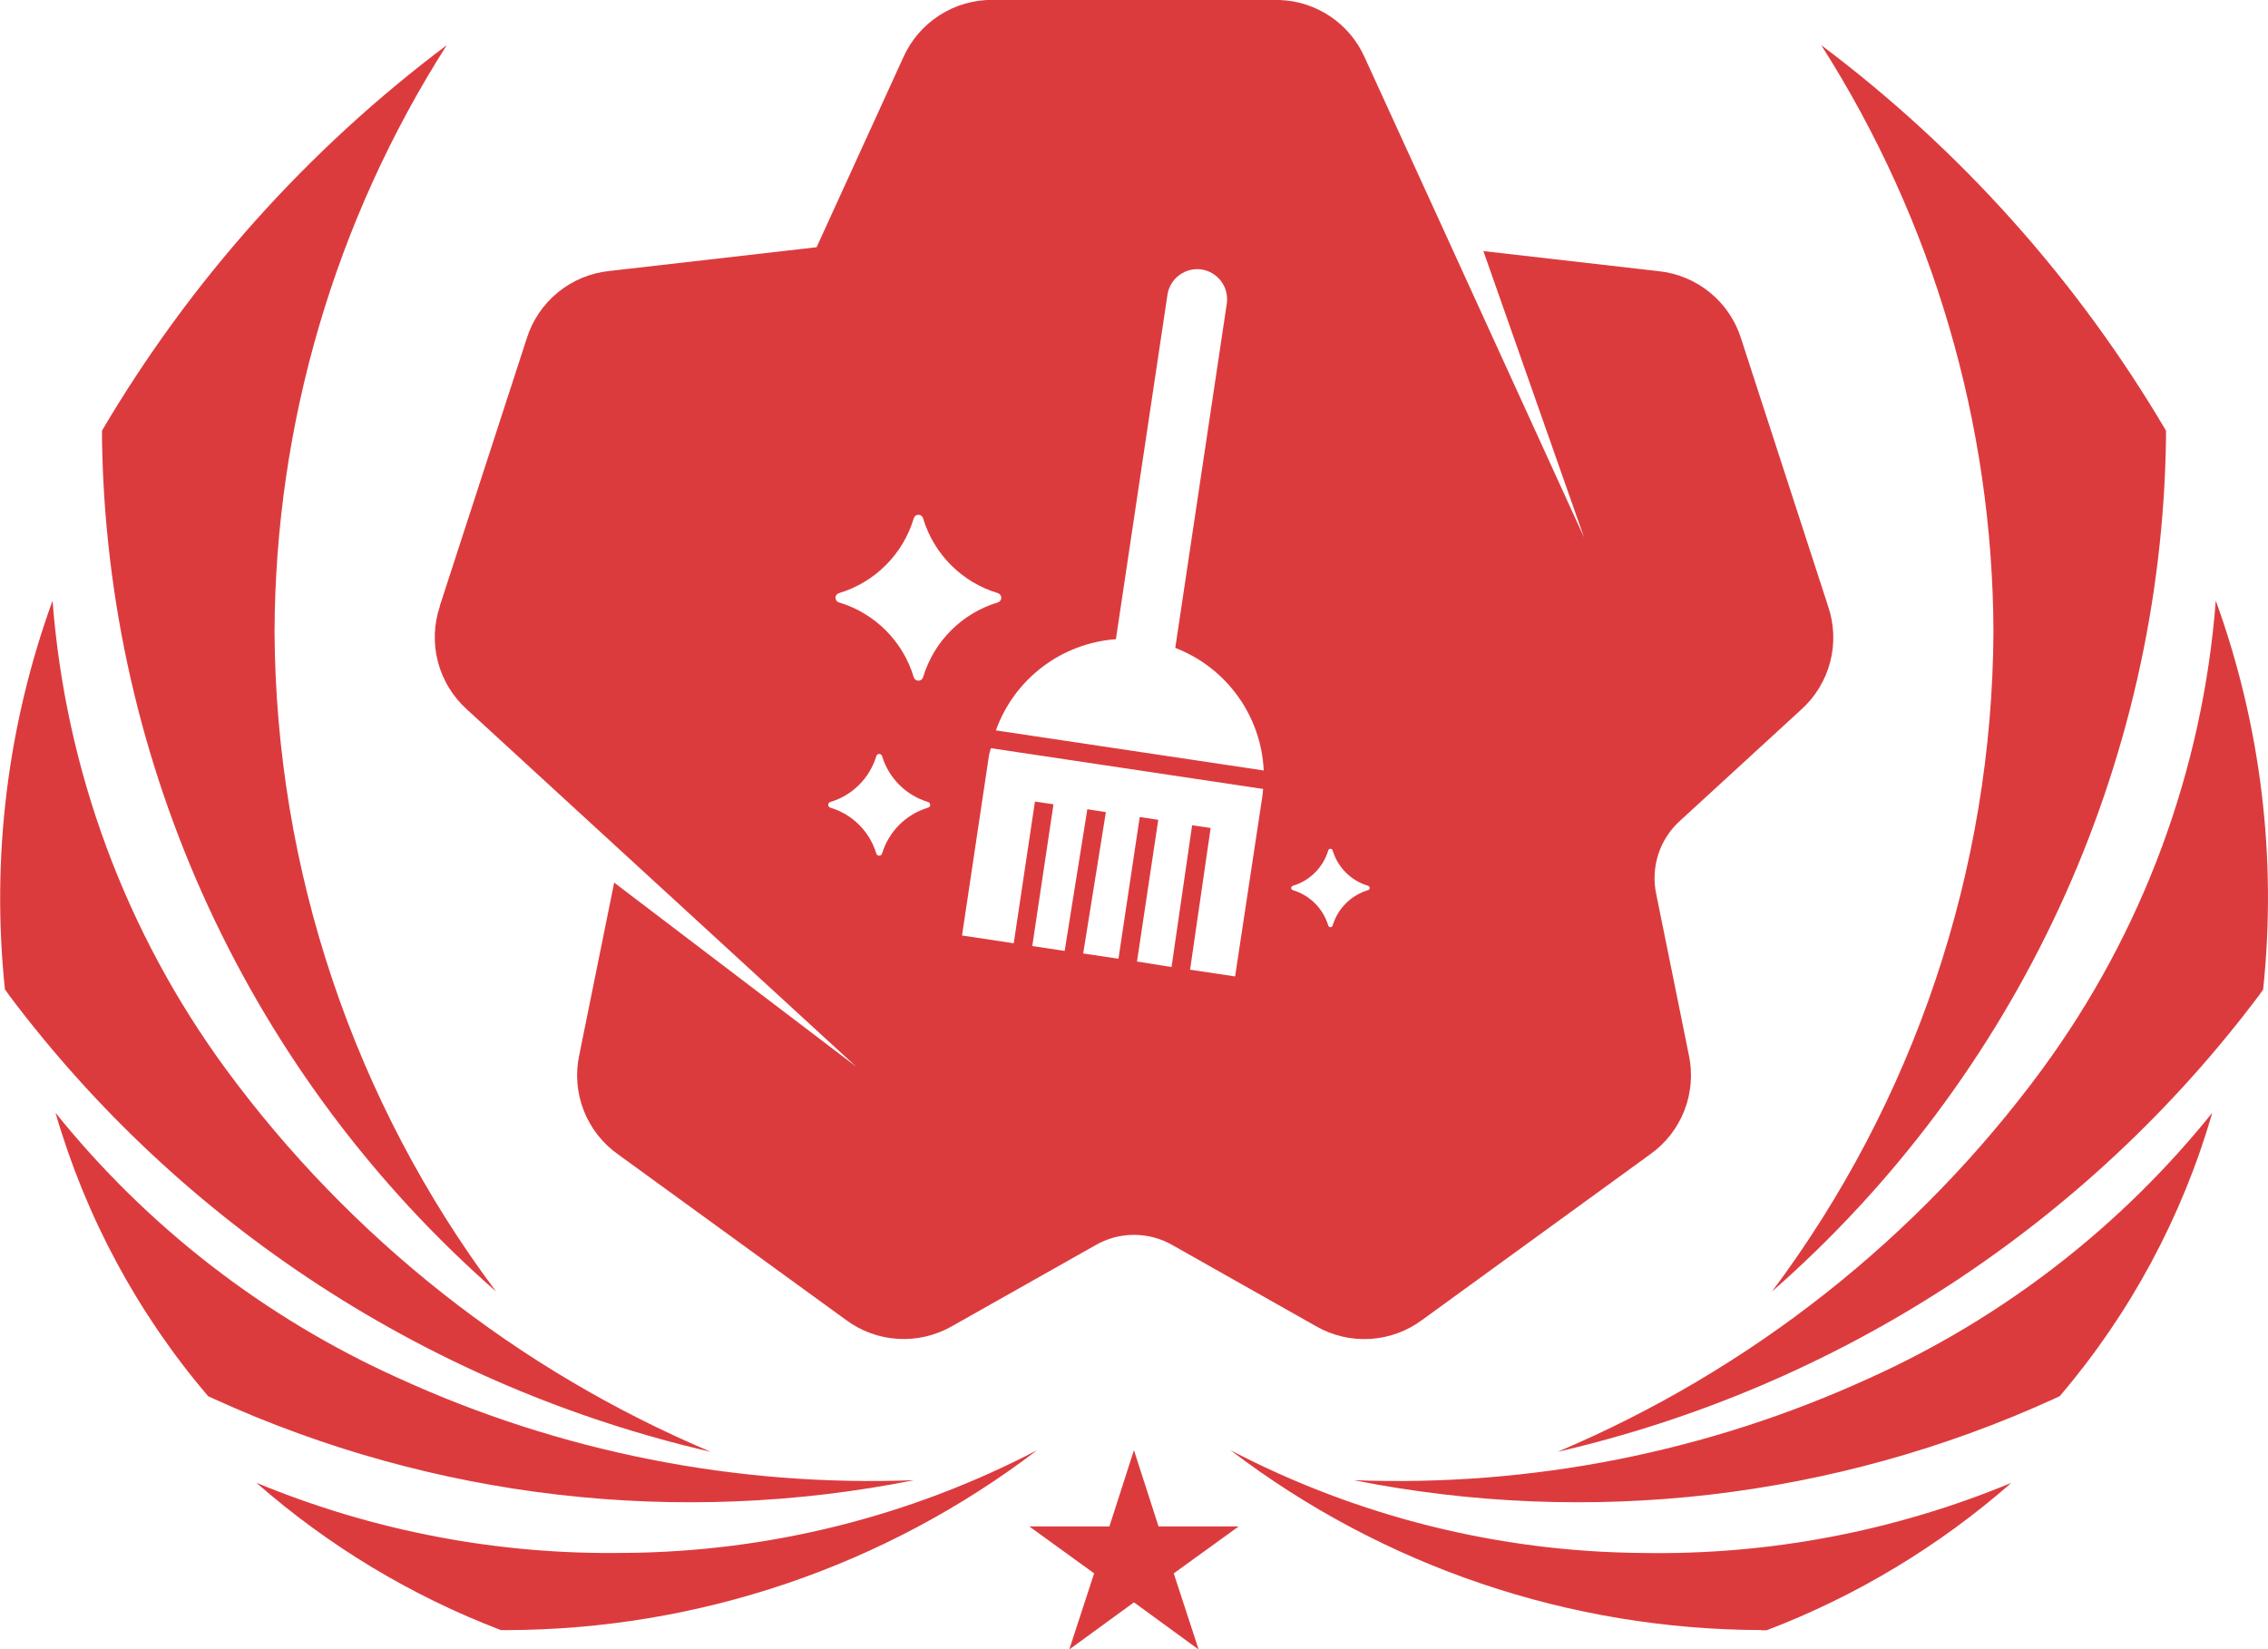 <svg xmlns="http://www.w3.org/2000/svg" xmlns:xlink="http://www.w3.org/1999/xlink" width="40" height="29.094" viewBox="0 0 40 29.094"><defs><clipPath id="a"><path d="M145.218-37.126l-1.413,0,1.144.828-.439,1.343,1.141-.832,1.141.832-.439-1.343,1.145-.828-1.413,0-.434-1.345Z" transform="translate(-143.805 38.471)" fill="#dc3b3e"/></clipPath><clipPath id="b"><path d="M179.288-181.76a19.6,19.6,0,0,1-3.907,11.633,20.386,20.386,0,0,0,6.95-15.024c0-.054,0-.108,0-.162a23.254,23.254,0,0,0-6.08-6.8A19.379,19.379,0,0,1,179.288-181.76Zm.856,7.717A20.547,20.547,0,0,1,171.6-167.3a21.538,21.538,0,0,0,12.363-8.041l.081-.113a15.375,15.375,0,0,0-.835-6.861A16.03,16.03,0,0,1,180.144-174.044ZM177.1-168.6a20,20,0,0,1-9.094,1.8,20.236,20.236,0,0,0,12.342-1.431l.109-.051a13.47,13.47,0,0,0,2.691-5A16.416,16.416,0,0,1,177.1-168.6Zm-1.91,4.447h.1a14.254,14.254,0,0,0,4.314-2.6,16.244,16.244,0,0,1-6.515,1.237,15.972,15.972,0,0,1-7.256-1.812A15.5,15.5,0,0,0,175.192-164.156Z" transform="translate(-165.837 192.112)" fill="#dc3b3e"/></clipPath><clipPath id="c"><path d="M33.063-185.314c0,.054,0,.108,0,.162a20.384,20.384,0,0,0,6.95,15.024,19.6,19.6,0,0,1-3.907-11.633,19.38,19.38,0,0,1,3.037-10.352A23.264,23.264,0,0,0,33.063-185.314Zm-1.712,9.857.081.113A21.537,21.537,0,0,0,43.8-167.3a20.543,20.543,0,0,1-8.545-6.741,16.033,16.033,0,0,1-3.064-8.274A15.382,15.382,0,0,0,31.351-175.456Zm3.583,7.175.11.051A20.234,20.234,0,0,0,47.386-166.8a20,20,0,0,1-9.094-1.8,16.415,16.415,0,0,1-6.049-4.681A13.467,13.467,0,0,0,34.935-168.281Zm7.366,2.764a16.244,16.244,0,0,1-6.515-1.237,14.256,14.256,0,0,0,4.314,2.6h.1a15.5,15.5,0,0,0,9.355-3.173A15.973,15.973,0,0,1,42.3-165.517Z" transform="translate(-31.264 192.112)" fill="#dc3b3e"/></clipPath><clipPath id="d"><path d="M92.35-197.058l1.358,0a1.706,1.706,0,0,1,1.5,1.016l1.235,2.7,2.632,5.763,0,0L97.3-192.629l3.087.354a1.709,1.709,0,0,1,1.459,1.192l1.533,4.717a1.709,1.709,0,0,1-.477,1.828l-2.129,1.954a1.36,1.36,0,0,0-.424,1.3l.574,2.833a1.709,1.709,0,0,1-.683,1.756l-4.018,2.919a1.709,1.709,0,0,1-1.881.108l-2.517-1.422a1.36,1.36,0,0,0-1.371,0l-2.517,1.421a1.709,1.709,0,0,1-1.881-.108l-4.012-2.915a1.707,1.707,0,0,1-.688-1.759l.615-3.038,4.264,3.243h0l-4.67-4.286-2.189-2.01a1.71,1.71,0,0,1-.479-1.822l0-.006v0l0-.01.005-.016,0,.007h0v0l.384-1.182,1.142-3.514a1.71,1.71,0,0,1,1.459-1.193l3.654-.419,1.527-3.344a1.711,1.711,0,0,1,1.585-1.019Zm-3.772,13.34-.473,3.162.912.137.374-2.5.327.049-.374,2.5.571.086.4-2.5.327.052-.4,2.493.622.093.375-2.5.327.049-.375,2.5L91.8-180l.363-2.5.327.047-.363,2.5.794.119L93.4-183c.007-.047.011-.094.015-.141l-4.8-.719C88.6-183.81,88.585-183.766,88.578-183.718Zm6.687,2.285a.93.93,0,0,1-.624-.624.04.04,0,0,0-.077,0,.93.93,0,0,1-.624.624.04.04,0,0,0,0,.077.931.931,0,0,1,.624.624.04.04,0,0,0,.077,0,.931.931,0,0,1,.624-.624A.04.04,0,0,0,95.265-181.433Zm-7.759-1.478a1.211,1.211,0,0,1-.812-.812.053.053,0,0,0-.1,0,1.21,1.21,0,0,1-.811.812.052.052,0,0,0,0,.1,1.21,1.21,0,0,1,.811.812.053.053,0,0,0,.1,0,1.21,1.21,0,0,1,.812-.812A.052.052,0,0,0,87.506-182.911Zm4.36-2.719.909-6.075a.532.532,0,0,0-.447-.6.532.532,0,0,0-.6.447l-.909,6.075a2.437,2.437,0,0,0-2.117,1.609l4.724.707A2.439,2.439,0,0,0,91.866-185.629Zm-3.128-.965a1.969,1.969,0,0,1-1.32-1.32.085.085,0,0,0-.164,0,1.969,1.969,0,0,1-1.32,1.32.085.085,0,0,0,0,.163,1.968,1.968,0,0,1,1.32,1.321.086.086,0,0,0,.164,0,1.969,1.969,0,0,1,1.32-1.321A.085.085,0,0,0,88.738-186.594Zm-9.837.22v0Zm0,0v0l0-.005Z" transform="translate(-78.807 197.058)" fill="#dc3b3e"/></clipPath></defs><g transform="translate(18.153 25.581)" clip-path="url(#a)"><g transform="matrix(-0.587, -0.809, 0.809, -0.587, -5.942, 29.975)"><path d="M55.363,18.867,25.991,59.33,0,40.462,29.372,0Z" transform="translate(0 0)" fill="#dc3b3e"/></g></g><g transform="translate(21.707 0.798)" clip-path="url(#b)"><g transform="matrix(-0.412, -0.911, 0.911, -0.412, -18.276, 49.747)"><path d="M49.853,13.222,29.269,58.788,0,45.565,20.584,0Z" transform="translate(0 0)" fill="#dc3b3e"/></g></g><g transform="translate(0 0.798)" clip-path="url(#c)"><g transform="matrix(-0.412, -0.911, 0.911, -0.412, 3.431, 49.747)"><path d="M49.853,13.222,29.269,58.788,0,45.565,20.584,0Z" transform="translate(0 0)" fill="#dc3b3e"/></g></g><g transform="translate(7.669)" clip-path="url(#d)"><g transform="translate(-12.712 -0.331)"><path d="M3173.93,1653.13h50v32.117h-50Z" transform="translate(-3173.93 -1653.13)" fill="#dc3b3e"/></g></g></svg>